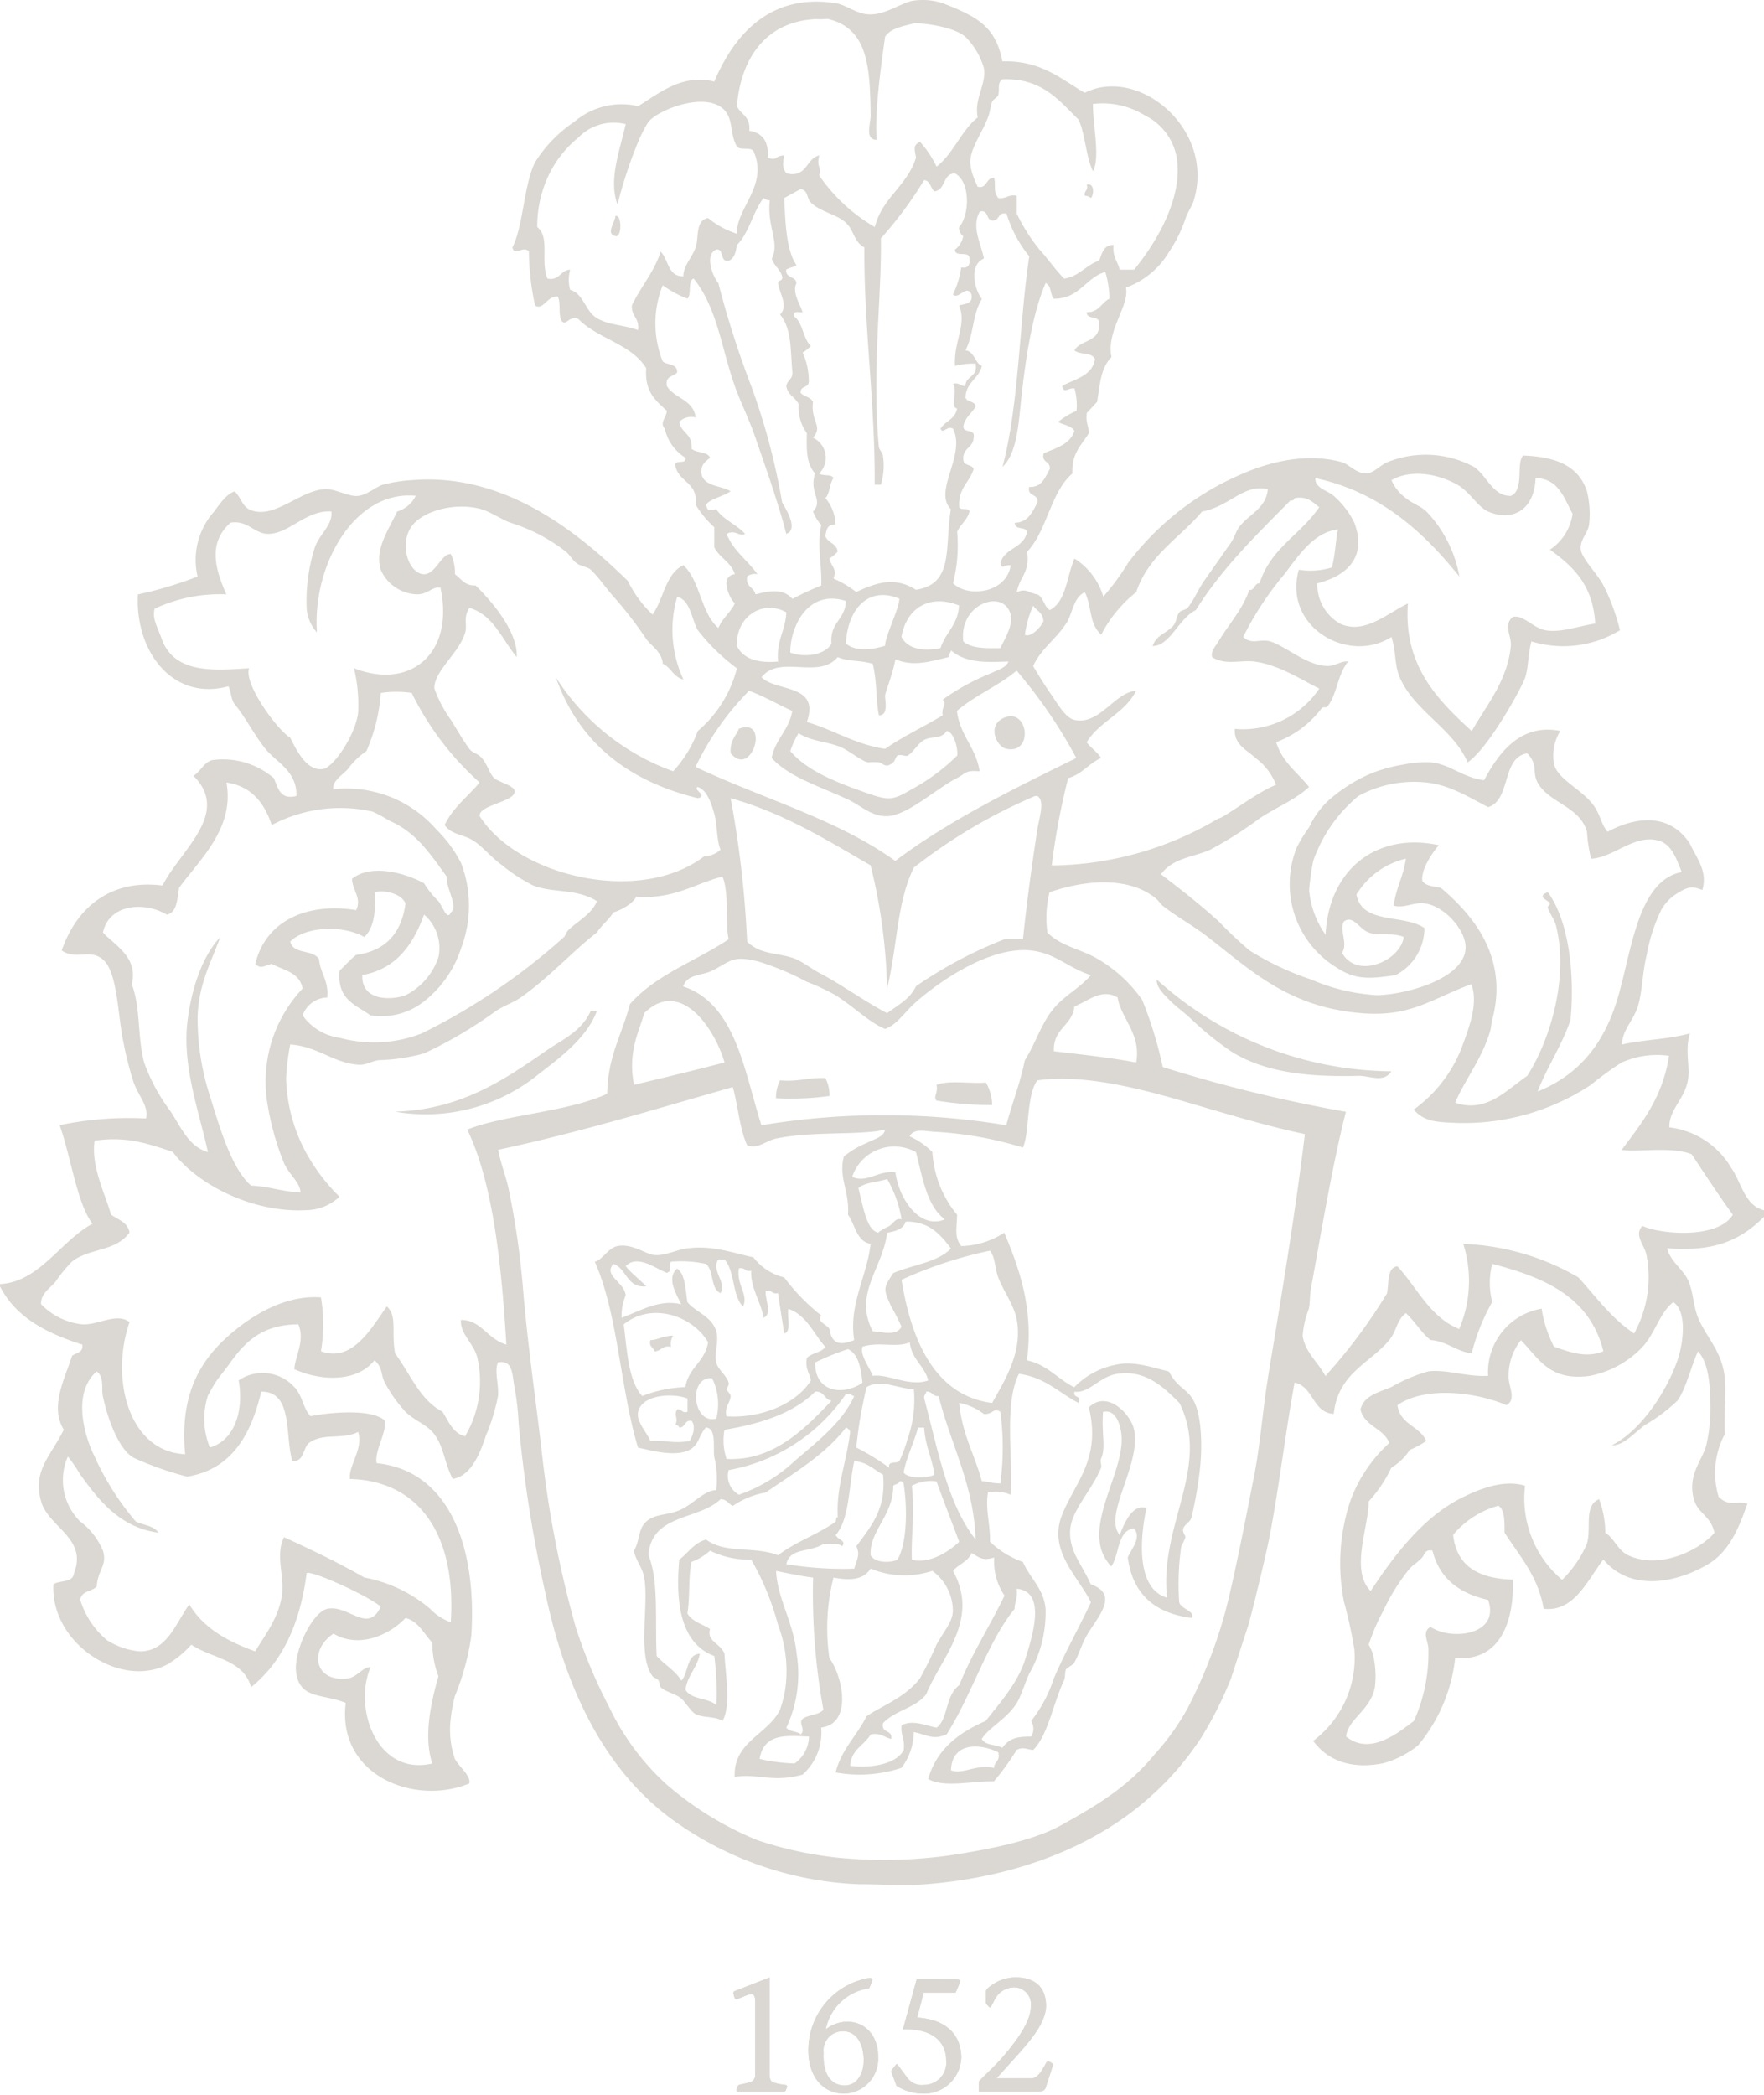 <svg xmlns="http://www.w3.org/2000/svg" xmlns:xlink="http://www.w3.org/1999/xlink" width="155.441" height="184.597" viewBox="0 0 155.441 184.597">
  <defs>
    <clipPath id="clip-path">
      <rect id="Rechteck_97" data-name="Rechteck 97" width="155.441" height="184.597" fill="#dbd8d3"/>
    </clipPath>
  </defs>
  <g id="Gruppe_52" data-name="Gruppe 52" style="isolation: isolate">
    <g id="Gruppe_50" data-name="Gruppe 50" clip-path="url(#clip-path)">
      <path id="Pfad_330" data-name="Pfad 330" d="M259.967,237.294c-.287.673-.826,1.073-.725,2.169,1.9,2.223,3.47-3.248.725-2.169" transform="translate(-194.853 -173.079)" fill="#dbd8d3"/>
      <path id="Pfad_331" data-name="Pfad 331" d="M385.422,61.335c.278-.3.321-1.354-.365-1.184.15.558-.256.511-.181.986a.825.825,0,0,1,.545.2" transform="translate(-289.29 -43.886)" fill="#dbd8d3"/>
      <path id="Pfad_332" data-name="Pfad 332" d="M353.753,233.7c-1.59.66-.708,2.586.18,2.761,2.415.475,1.91-3.63-.18-2.761" transform="translate(-265.242 -170.473)" fill="#dbd8d3"/>
      <path id="Pfad_333" data-name="Pfad 333" d="M275.686,351.795a3.26,3.26,0,0,0-.361,1.578,24.92,24.92,0,0,0,4.715-.2,3.262,3.262,0,0,0-.363-1.577c-1.453-.068-2.462.348-3.992.2" transform="translate(-206.945 -256.6)" fill="#dbd8d3"/>
      <path id="Pfad_334" data-name="Pfad 334" d="M231.058,436.994c.594-.014.693-.561,1.449-.4a1.381,1.381,0,0,1,.184-.985c-1.045.054-1.268.367-2,.394-.157.628.285.61.363.987" transform="translate(-173.379 -317.92)" fill="#dbd8d3"/>
      <path id="Pfad_335" data-name="Pfad 335" d="M331.973,353.2c.161.719-.319,1.05,0,1.383a28.506,28.506,0,0,0,4.9.392,4.023,4.023,0,0,0-.545-1.972c-1.407.113-3.242-.238-4.354.2" transform="translate(-249.447 -257.608)" fill="#dbd8d3"/>
      <path id="Pfad_336" data-name="Pfad 336" d="M158,329.706h-.543c-.8,1.818-2.521,2.531-3.989,3.551-3.707,2.573-7.5,5.148-13.241,5.328a15.749,15.749,0,0,0,12.7-3.355c2.032-1.549,4.228-3.245,5.078-5.524" transform="translate(-105.406 -240.628)" fill="#dbd8d3"/>
      <path id="Pfad_337" data-name="Pfad 337" d="M217.165,70.4c.013.473-.907,1.592,0,1.775.581.175.581-1.95,0-1.775" transform="translate(-162.934 -51.37)" fill="#dbd8d3"/>
      <path id="Pfad_338" data-name="Pfad 338" d="M155.441,107.231v-.59c-1.706-.393-2.008-2.5-2.9-3.75a7.33,7.33,0,0,0-5.44-3.552c-.056-1.547,1.352-2.493,1.633-4.144.213-1.264-.288-2.6.18-4.143-1.808.531-4.093.545-5.985.985.015-1.324,1.076-2.13,1.452-3.552.364-1.372.351-2.87.727-4.341a14.838,14.838,0,0,1,1.27-3.947,3.928,3.928,0,0,1,1.269-1.383c1.1-.715,1.441-.747,2.358-.392.478-1.614-.416-2.672-1.127-4.136a4.88,4.88,0,0,0-.869-.994c-1.79-1.573-4.3-1.117-6.348,0-.588-.664-.621-1.505-1.271-2.369-1.059-1.406-3.067-2.215-3.444-3.554a4.15,4.15,0,0,1,.543-2.959c-3.493-.706-5.455,1.96-6.713,4.342-1.941-.254-3.03-1.442-4.715-1.579a9.918,9.918,0,0,0-2.414.2,13.44,13.44,0,0,0-2.846.785,13.969,13.969,0,0,0-3.264,1.972,7.492,7.492,0,0,0-2.176,2.765,12.919,12.919,0,0,0-1.088,1.776A8.617,8.617,0,0,0,117.9,85.329c1.5.975,2.75.958,5.078.591a4.667,4.667,0,0,0,2.541-4.142c-1.754-1.249-5.545-.286-5.987-2.963a6.972,6.972,0,0,1,4.354-3.154c-.258,1.725-.78,2.271-1.088,4.142.963.253,1.7-.312,2.721-.2,1.752.2,3.694,2.387,3.627,3.947-.116,2.716-5.312,4.1-7.8,4.143a16.957,16.957,0,0,1-5.8-1.38,25.3,25.3,0,0,1-5.444-2.566,35.749,35.749,0,0,1-2.718-2.566c-1.727-1.555-3.434-2.886-5.081-4.145,1.1-1.483,2.842-1.479,4.354-2.169A34.942,34.942,0,0,0,111,72.109c1.475-.982,3.081-1.6,4.355-2.764-1.009-1.272-2.359-2.172-2.9-3.946a9.02,9.02,0,0,0,3.99-2.961c.134-.208.421-.035.543-.2.854-1.117.866-2.807,1.816-3.948-.616-.087-1.1.4-1.816.394-1.857-.018-3.7-1.771-5.078-2.171-.872-.25-1.624.336-2.358-.392a27.71,27.71,0,0,1,3.627-5.524c1.3-1.716,2.6-3.689,4.717-3.948-.217,1.082-.242,2.368-.544,3.355a6.4,6.4,0,0,1-2.9.2c-1.422,5.013,4.342,8.361,8.162,5.922.413,1.254.26,2.459.725,3.551,1.274,2.976,4.717,4.521,5.985,7.5,1.835-1.226,4.822-6.66,5.08-7.5.291-.939.233-1.992.543-3.159a9.564,9.564,0,0,0,7.8-.985,18.359,18.359,0,0,0-1.453-3.946c-.522-1.007-1.906-2.368-2-3.159-.092-.856.6-1.412.729-2.169a8.29,8.29,0,0,0-.184-2.961c-.722-2.208-2.647-3.048-5.623-3.156-.648.673.137,3.054-1.088,3.551-1.628.031-2.11-1.829-3.264-2.563a9,9,0,0,0-7.619-.4c-.6.249-1.218.964-1.812.989-.9.033-1.573-.819-2.178-.989-3.362-.942-6.844.179-8.706.989A24.683,24.683,0,0,0,99.4,49.612a21.587,21.587,0,0,1-2.178,2.962,5.945,5.945,0,0,0-2.539-3.355c-.685,1.555-.731,3.808-2.176,4.537-.511-.3-.549-1.113-1.088-1.38-.807-.133-.937-.565-1.814-.2.2-1.3,1.188-1.732.9-3.552,1.76-1.836,2.063-5.255,3.994-6.9-.091-1.806.826-2.523,1.45-3.553-.009-.65-.307-.982-.182-1.777q.455-.492.907-.988c.251-1.443.275-2.925,1.27-3.946-.49-2.3,1.609-4.531,1.271-6.117a7.3,7.3,0,0,0,3.807-3.159,11.972,11.972,0,0,0,1.451-2.958c.213-.583.577-1.09.724-1.579,1.891-6.26-4.843-11.857-9.611-9.47C93.454,6.942,91.7,5.3,88.331,5.411c-.585-2.98-2.061-3.9-5.26-5.129a5.593,5.593,0,0,0-2.722-.2c-1.16.284-2.389,1.25-3.807,1.183-1.075-.049-1.98-.84-2.9-.985-6.1-.956-9.14,3.233-10.7,6.907-2.864-.713-4.908,1.077-6.712,2.169A6.406,6.406,0,0,0,50.6,10.739a11.873,11.873,0,0,0-3.446,3.551c-1,1.969-1.042,5.685-2,7.5.137.864,1.019-.227,1.453.393a22.753,22.753,0,0,0,.543,4.737c.711.476,1.061-.875,1.994-.789.308.52.02,1.69.364,2.171.419.431.6-.5,1.449-.2,1.707,1.763,4.65,2.177,5.987,4.343-.163,2.085.861,2.878,1.813,3.747-.01.6-.665,1.029-.18,1.581A4.086,4.086,0,0,0,60.4,40.339c.089.62-.83.145-.905.591.225,1.594,2.023,1.484,1.813,3.551a8.657,8.657,0,0,0,1.634,1.973v1.777c.473.931,1.472,1.294,1.813,2.37-1.371.153-.5,2.116,0,2.561-.386.831-1.1,1.3-1.451,2.174-1.539-1.286-1.6-4.176-3.084-5.527-1.577.717-1.733,2.981-2.721,4.343a10.356,10.356,0,0,1-2.174-2.96c-4.784-4.706-11.139-9.533-19.047-8.882a13.2,13.2,0,0,0-2.539.4c-.566.169-1.406.9-2.176.985-.877.091-1.937-.62-2.9-.592-2.252.071-4.589,2.8-6.711,1.776-.6-.292-.72-1.042-1.27-1.578-.708.214-1.27,1.033-1.814,1.775A6.4,6.4,0,0,0,17.411,50.8a34.125,34.125,0,0,1-5.258,1.578c-.267,4.95,3.013,9.447,7.979,8.091.229.475.233,1.191.543,1.578,1.037,1.26,1.7,2.69,2.721,3.946.943,1.166,2.8,1.968,2.721,4.144-1.489.371-1.6-.756-2-1.578a6.9,6.9,0,0,0-5.441-1.578c-.749.237-1.007,1.009-1.631,1.382,3.345,3.308-1.214,6.62-2.723,9.667-4.667-.59-7.6,2.019-8.887,5.724,1.321.878,2.462-.19,3.627.788,1.308,1.1,1.3,4.867,1.815,7.3a29.234,29.234,0,0,0,.906,3.552c.447,1.241,1.333,2.055,1.09,3.159a30.09,30.09,0,0,0-7.618.591c.989,2.756,1.544,6.976,2.9,8.682C5.307,109.362,3.493,112.954,0,113.15v.2c1.427,2.789,4.168,4.148,7.256,5.131.081.749-.556.71-.908.986-.554,1.832-2.015,4.46-.725,6.512-1.2,2.406-2.759,3.6-2,6.316.641,2.275,4.116,3.256,2.9,6.313-.094.885-1.249.619-1.814.987-.284,5.166,5.841,9.194,9.975,7.1a8.867,8.867,0,0,0,2.174-1.774c1.786,1.213,4.616,1.3,5.262,3.747,2.72-2.167,4.328-5.551,4.9-10.063.523-.215,5.327,1.966,6.529,2.959-1.115,2.476-2.874-.212-4.717.2-1.292.29-3.049,3.806-2.719,5.722.388,2.258,2.344,1.741,4.352,2.566-.783,6.409,6.085,9.092,10.885,7.1.18-.667-.9-1.468-1.27-2.171a7.942,7.942,0,0,1-.363-3.551,13.764,13.764,0,0,1,.363-1.973,21.731,21.731,0,0,0,1.451-5.33c.5-7.74-1.889-14.536-8.342-15.2-.222-1.018.906-2.721.724-3.745-1.157-1.1-5.011-.71-6.531-.394-.659-.613-.709-1.806-1.449-2.567a3.768,3.768,0,0,0-4.9-.593c.482,2.812-.431,5.322-2.541,5.918a6.691,6.691,0,0,1-.182-4.537c.045-.132.588-1.056.545-.985.323-.559.953-1.266,1.453-1.973,1.535-2.179,3.129-3.331,5.985-3.354.592,1.442-.246,2.66-.363,3.947,2.351,1.066,5.526,1.17,7.074-.788.747.684.532,1.248.906,1.973a12.3,12.3,0,0,0,1.815,2.563c.774.784,1.911,1.132,2.539,1.976.864,1.153.888,2.536,1.631,3.945,1.651-.26,2.43-2.334,2.9-3.75a18.123,18.123,0,0,0,1.09-3.553c.077-1.031-.346-2.256,0-2.959,1.339-.243,1.228,1.047,1.451,2.171a22.728,22.728,0,0,1,.363,3.158,116.439,116.439,0,0,0,2.359,14.995c1.83,8.691,5.281,15.483,10.881,19.734a30.016,30.016,0,0,0,16.688,5.921c2,0,4,.158,5.985,0,8.019-.634,15.069-3.39,19.951-7.893a25.484,25.484,0,0,0,4.354-5.132,33.1,33.1,0,0,0,2.568-5.135c.3-.933,1.357-4.194,1.473-4.525.186-.532,1.571-6.129,1.945-8.1.854-4.52,1.377-9.085,2.176-13.417,1.68.341,1.561,2.643,3.446,2.76.387-3.618,3.212-4.462,4.9-6.51.645-.781.634-1.738,1.451-2.37.8.705,1.339,1.7,2.176,2.37,1.471.11,2.236.987,3.628,1.184a18.008,18.008,0,0,1,1.812-4.537,6.772,6.772,0,0,1,0-3.358c4.542,1.179,8.6,2.876,9.795,7.7-1.561.632-2.938.071-4.351-.4a10.814,10.814,0,0,1-1.09-3.353,5.672,5.672,0,0,0-4.717,5.918c-1.844.11-3.649-.585-5.258-.394a14.084,14.084,0,0,0-3.266,1.382c-1.124.476-2.418.739-2.72,1.973.357,1.52,2.018,1.62,2.539,2.958a12.776,12.776,0,0,0-3.444,5.133,17.331,17.331,0,0,0-.545,8.879,40.739,40.739,0,0,1,.906,4.142,9.147,9.147,0,0,1-3.627,8.094c1.42,1.922,3.616,2.478,6.166,1.973a8.373,8.373,0,0,0,3.083-1.581,14.449,14.449,0,0,0,3.266-7.7c4.04.358,5.208-3.365,5.078-6.9-2.876-.092-4.942-1.072-5.26-3.947a7.928,7.928,0,0,1,3.99-2.567c.572.367.533,1.4.543,2.372,1.311,2.059,2.932,3.782,3.447,6.706,2.69.329,3.894-2.582,5.26-4.341,2.475,2.976,6.65,1.966,9.249.4,1.91-1.153,2.733-3.312,3.446-5.327-1.013-.259-1.616.306-2.537-.592a7.23,7.23,0,0,1,.543-5.525c-.108-2.047.15-3.423,0-4.934-.238-2.4-1.63-3.555-2.356-5.327-.447-1.087-.413-2.325-.908-3.356-.455-.945-1.566-1.629-1.814-2.762,3.88.3,6.293-.528,8.524-2.765M120.617,82.172c.971.331,2.012-.048,3.084.394-.335,2.171-4.182,3.738-5.442,1.381.56-.8-.3-2.108.183-2.762.8-.58,1.368.712,2.176.987m6.348-3.946c-.612-.128-1.324-.139-1.631-.593-.134-.98.8-2.383,1.449-3.159-5.471-1.17-9.7,2.126-9.975,7.895a7.98,7.98,0,0,1-1.451-3.946,23.191,23.191,0,0,1,.362-2.567,12.987,12.987,0,0,1,3.988-5.722,10.269,10.269,0,0,1,5.987-1.184c2.032.222,3.535,1.189,5.44,2.171,2.033-.618,1.16-4.4,3.448-4.737.969,1,.417,1.663.905,2.566.978,1.806,3.723,2.083,4.353,4.343a12.954,12.954,0,0,0,.364,2.368c1.918-.049,3.851-2.219,5.986-1.578,1.066.317,1.508,1.488,2,2.762-3.867.73-4.414,6.972-5.625,11.05-1.175,3.953-3.311,6.759-7.074,8.288.857-2.224,2.119-4.012,2.9-6.315.394-4.154-.178-8.775-2-11.25-1.054.4.045.693.18.988.049.108-.233.232-.18.394.154.473.588,1.033.725,1.578,1.171,4.7-.617,10.236-2.539,13.222-1.807,1.224-3.591,3.315-6.349,2.367.886-2.1,2.328-3.8,3.082-6.315.079-.265.1-.671.181-.985,1.461-5.475-1.628-9.178-4.533-11.642M128.6,50.8a11.121,11.121,0,0,0-2.9-5.724c-.5-.484-1.264-.712-1.814-1.182a3.819,3.819,0,0,1-1.271-1.581c1.617-.94,3.954-.642,5.805.4,1.084.607,1.829,1.989,2.719,2.366,2.166.924,4.076-.173,4.174-2.958,2.014.045,2.5,1.75,3.264,3.158a4.584,4.584,0,0,1-2,3.156c2,1.445,3.806,3.093,3.99,6.512-1.46.216-3.042.82-4.352.593-1.155-.2-1.94-1.378-2.9-1.184-.895.732-.1,1.663-.182,2.566-.284,3.059-2.205,5.3-3.445,7.5-2.854-2.636-6.048-5.666-5.623-11.248-1.862.9-3.861,2.769-5.987,1.777a3.96,3.96,0,0,1-1.994-3.552c2.457-.614,4.426-2.194,3.264-5.328a7.435,7.435,0,0,0-1.814-2.368c-.575-.52-1.671-.657-1.631-1.578,5.74,1.251,9.47,4.694,12.7,8.682M93.954,54.939c.578-.9.6-2.246,1.633-2.762.659,1.291.345,2.746,1.449,3.749a11.609,11.609,0,0,1,3.084-3.749c1.1-3.275,3.844-4.766,5.8-7.1,2.491-.464,3.61-2.45,5.8-1.973-.139,1.7-1.7,2.218-2.537,3.354-.283.386-.424.952-.729,1.383l-2.355,3.355c-.484.683-.873,1.664-1.452,2.367-.139.172-.572.2-.726.4-.262.336-.247.859-.545,1.183-.64.7-1.453.788-1.814,1.777,1.536.022,2.326-2.47,3.811-3.159,2.321-3.722,5.368-6.653,8.342-9.668.211.033.323-.043.363-.2,1.16-.212,1.588.375,2.176.79-1.609,2.391-4.291,3.618-5.26,6.707-.484,0-.393.625-.908.593-.581,1.7-1.785,2.988-2.718,4.537-.238.394-.727.909-.547,1.382,1.2.762,2.541.206,3.811.4,2.157.322,4.053,1.6,5.621,2.369a8.1,8.1,0,0,1-7.436,3.552c-.112,1.421,1.144,1.907,1.815,2.566a5.3,5.3,0,0,1,1.814,2.366c-1.624.6-4.652,2.964-5.078,2.962a29.226,29.226,0,0,1-14.692,4.143,62.16,62.16,0,0,1,1.449-7.7c1.213-.328,1.831-1.3,2.9-1.775-.348-.542-.892-.873-1.269-1.382,1.131-1.862,3.358-2.531,4.352-4.539-1.915.147-3.207,3.061-5.441,2.566-.778-.172-1.482-1.437-1.994-2.171-.63-.9-1.153-1.766-1.633-2.566.651-1.486,2.046-2.413,2.9-3.75m-2.9-1.576c.3.453.882.616.905,1.38-.3.607-1.122,1.441-1.633,1.184a9.523,9.523,0,0,1,.727-2.563m3.809,13.418c-5.285,2.607-11.126,5.424-15.96,9.075-5.045-3.655-11.744-5.51-17.6-8.286a24.853,24.853,0,0,1,4.717-6.711c1.352.5,2.528,1.2,3.809,1.777-.292,1.722-1.489,2.459-1.815,4.144,1.565,1.746,4.45,2.56,6.893,3.747.99.484,1.923,1.408,3.266,1.383,1.783-.032,4.394-2.472,6.165-3.356.739-.37.739-.732,2-.593-.33-2.142-1.729-3.122-2-5.325,1.582-1.369,3.66-2.2,5.26-3.554a43.623,43.623,0,0,1,5.26,7.7m-2.176,22.3c-.989,1.325-1.427,2.86-2.36,4.34-.415,2.047-1.123,3.778-1.633,5.723a65.881,65.881,0,0,0-21.581,0c-1.546-4.9-2.281-10.674-6.893-12.235.364-1.1,1.624-.934,2.539-1.38,1.619-.79,1.757-1.426,4.172-.79A24.661,24.661,0,0,1,71.1,86.513,18.574,18.574,0,0,1,73.639,87.7c1.675,1.07,3.015,2.434,4.355,2.96,1.075-.379,1.709-1.479,2.719-2.366,2.081-1.828,6.537-4.946,10.157-4.539,2.166.243,3.288,1.564,5.262,2.169-1.1,1.267-2.452,1.824-3.447,3.159m5.8-1.184c.28,1.816,2.1,3.222,1.633,5.723-2.319-.438-4.794-.7-7.254-.988-.074-2.052,1.6-2.2,1.814-3.946,1.2-.481,2.42-1.634,3.807-.789m-3.807,34.731c1.324.166,2.2-1.357,3.807-1.579,2.483-.345,3.992,1.131,5.442,2.567,2.819,5.636-1.8,10.734-1.088,17.166-2.8-.807-2.355-5.442-1.813-7.893-1.216-.428-1.937,1.284-2.36,2.368-1.487-1.785,1.9-6.16,1.27-9.275-.262-1.322-2.339-3.567-3.988-1.974,1.108,4.542-1.223,6.613-2.358,9.474-1.253,3.156,1.389,5.382,2.541,7.7-1.072,2.3-2.218,4.27-3.266,6.707a11.987,11.987,0,0,1-2,3.752,1.315,1.315,0,0,1,0,1.378c-1.138,0-1.9.087-2.539.99-.565-.309-1.518-.19-1.813-.791.644-1.023,2.178-1.718,3.084-3.157.352-.561.74-1.794,1.086-2.566a10.805,10.805,0,0,0,1.451-5.722c-.152-1.783-1.317-2.619-1.994-4.14a8.155,8.155,0,0,1-2.9-1.779c.038-1.513-.435-2.87-.181-4.343a3.231,3.231,0,0,1,2,.2c.2-3.5-.587-8.013.725-10.655,2.277.286,3.54,1.675,5.26,2.567.264-.748-.5-.381-.363-.987m-7.074,33.15c-1.588-.374-2.771.615-3.809.2.072-2.419,2.441-2.429,4.172-1.579.208.819-.381.77-.363,1.382m-7.979-1.581c-.691,1.343-3.176,1.606-4.717,1.382.11-1.454,1.248-1.8,1.813-2.76.882-.173,1.2.27,1.814.393.122-.854-.911-.454-.726-1.383,1.018-1.126,2.885-1.333,3.81-2.564,1.3-3.206,4.753-6.54,2.357-10.852.473-.605,1.321-.8,1.633-1.579.727.4.949.713,2,.393a5.3,5.3,0,0,0,.906,3.357c-1.285,2.681-2.851,5.051-3.988,7.891-1.261.934-.949,2.963-2,3.749-.868-.162-2.144-.749-3.084-.2-.1.9.323,1.224.184,2.167m-4.355-15.982a30.6,30.6,0,0,1-5.985-.394c.325-1.469,2-1.007,3.265-1.777.566.039,1.331-.133,1.633.2.451-.489-.384-.584-.545-.988,1.227-1.426,1.137-4.288,1.633-6.512,1.146.065,1.72.757,2.539,1.185.277,3.012-.981,4.449-2.358,6.315.388.751-.009,1.3-.181,1.971m-4.534,13.222c-.439.392.3.939-.182,1.382-.331-.3-1.016-.212-1.269-.593a11.123,11.123,0,0,0,.906-6.512c-.274-2.784-1.684-4.812-1.812-7.3.505.1,2.194.465,3.264.589a57.143,57.143,0,0,0,.906,11.645c-.4.483-1.3.425-1.814.789m.543,1.576a2.97,2.97,0,0,1-1.268,2.371,16.713,16.713,0,0,1-3.084-.4c.406-2.347,2.47-2.035,4.352-1.975m-8.342-7.1a24.778,24.778,0,0,1,.18,4.343c-.7-.685-2.236-.461-2.721-1.383.2-1.289,1.027-1.907,1.271-3.156-1.211.065-.98,1.7-1.633,2.368-.553-.911-1.493-1.4-2.174-2.171-.157-3.054.2-6.667-.725-8.879.26-3.662,4.428-3.072,6.348-4.932.551-.012.7.416,1.088.589a7.31,7.31,0,0,1,2.9-1.184c2.508-1.739,5.191-3.294,7.073-5.723.16.088.325.175.363.4-.323,2.707-1.234,4.789-1.088,7.5-.177,0-.141.241-.183.393-1.57,1.121-3.56,1.785-5.078,2.96-2.14-.827-4.61-.1-6.348-1.38-1.061.294-1.581,1.173-2.359,1.774-.4,4.38.382,7.478,3.084,8.485m-3.447-20.326c.211-.029.323.043.363.2.554.012.435-.708,1.088-.589.411.5.074,1.389-.182,1.775-1.594.261-2.263-.138-3.445,0-.379-.87-1.265-1.716-1.088-2.567.314-1.525,3.052-1.7,4.353-1.181V124.4c-.512.163-.471-.277-.908-.2-.343.492.152.774-.18,1.379m.905-3.353a11.405,11.405,0,0,0-3.807.787c-1.231-1.355-1.324-3.951-1.633-6.313,2.461-2.011,6.1-.755,7.436,1.578-.276,1.739-1.718,2.208-2,3.947m-6.346-10.855c1.2.411,1.162,2.156,2.9,1.974-.588-.61-1.279-1.108-1.816-1.777,1.047-1.085,2.712.26,3.629.593.569-.253.094-.409.361-.985a10.2,10.2,0,0,1,3.086.2c.7.554.4,2.2,1.27,2.567.623-.872-.857-2.013-.182-2.961h.543c.92.973.677,3.212,1.633,4.144.511-1.024-.608-1.965-.363-3.354.556-.143.534.341,1.088.2-.112,1.444.92,2.9,1.088,4.146.792-.333.121-1.617.183-2.369.554-.146.534.339,1.088.2.179,1.187.358,2.373.545,3.551.657-.139.249-1.437.361-2.169,1.615.544,2.221,2.188,3.266,3.353-.366.526-1.22.516-1.633.987-.159.962.247,1.31.363,1.972-1.359,2.148-4.528,3.353-7.437,3.16-.216-.794.345-1.23.363-1.779.007-.183-.355-.5-.363-.588-.016-.156.255-.321.182-.593-.177-.66-.924-1.133-1.09-1.777-.2-.788.263-1.9,0-2.762-.408-1.34-1.814-1.671-2.539-2.563-.185-1.116-.177-2.441-.908-2.962-1.021.887.058,2.449.363,3.158-1.913-.508-3.721.638-5.259,1.185a4.817,4.817,0,0,1,.361-1.977c-.092-1.166-1.994-1.733-1.086-2.763M85.973,135.65c-2.478-3.092-3.337-7.949-4.535-12.432-.05-.319.173-.339.182-.592.531-.051.556.445,1.088.392,1.1,4.348,3.1,7.791,3.264,12.632m-1.449-12.037a5.215,5.215,0,0,1,2.174.983c.79.061.807-.583,1.453-.2a23.882,23.882,0,0,1,0,6.318c-.98-.034-.761-.138-1.633-.2-.628-2.345-1.752-4.147-1.994-6.907m-7.619-2.37c-.294-.785-1.148-1.836-.907-2.566,1.456-.486,2.943.126,4.17-.394.173,1.525,1.27,2.037,1.633,3.354-1.641.613-3.569-.608-4.9-.394m3.082,5.527a12.192,12.192,0,0,1-.725,1.972c-.24.265-1.03-.069-.906.592a20.419,20.419,0,0,0-2.9-1.779,40.244,40.244,0,0,1,.91-5.324c1.225-.732,2.671.1,4.168.2a10.4,10.4,0,0,1-.543,4.34M76,121.836c-1.643,1.162-4.208.893-4.172-1.777a21.389,21.389,0,0,1,2.9-1.181c.918.446,1.135,1.655,1.269,2.959m-11.789,7.7a15.9,15.9,0,0,0,10.338-6.711c.379-.083.48.133.725.2-1.084,2.36-3.3,4.029-5.26,5.724a13.941,13.941,0,0,1-4.9,2.96,1.9,1.9,0,0,1-.906-2.169m-.182-.988a5.1,5.1,0,0,1-.182-2.566c3.2-.53,6.049-1.443,7.981-3.353.814-.095.81.7,1.451.789-2.308,2.432-5.109,5.346-9.25,5.13m-1.27-7.1a5.129,5.129,0,0,1,.363,3.553c-2.091.55-2.5-3.775-.363-3.553m15.96,9.471c.148-.169.5-.118.545-.392.211-.036.323.044.365.2.35,2.133.314,5.261-.545,6.707-.708.316-2.007.255-2.358-.394-.135-2.14,1.987-3.483,1.994-6.117m.91-1.183c.289-1.462.906-2.568,1.268-3.949h.543c.09,1.616.7,2.656.906,4.147-.619.32-2.341.377-2.718-.2m.723,1.183a3.489,3.489,0,0,1,2.177-.392c.646,1.8,1.339,3.541,2,5.325-.972.907-2.61,1.955-4.174,1.578-.074-2.4.293-3.76,0-6.512m7.076-7.3c-5.278-.673-7.192-5.949-7.983-10.854a36.545,36.545,0,0,1,7.8-2.567c.478.654.417,1.549.727,2.368.467,1.237,1.395,2.412,1.633,3.752.505,2.84-1.052,5.283-2.176,7.3m-8.708-11.447c-.854,1.289-.926,1.34-.18,2.96a18.315,18.315,0,0,1,.906,1.774c-.538.913-1.862.384-2.537.4-1.722-3.313.852-5.479,1.271-8.683.716-.139,1.413-.3,1.631-.985,2.079-.028,3.061,1.138,3.99,2.368-1.208,1.25-3.4,1.427-5.08,2.169m-1.269-3.552c-1.115-.151-1.4-2.418-1.813-3.945.615-.515,1.707-.511,2.541-.79a10.34,10.34,0,0,1,1.267,3.551c-.525-.164-.749.391-1.086.591.031-.019-1.149.56-.908.593m1.453-5.328c-1.494-.206-2.541,1-3.81.395a3.914,3.914,0,0,1,5.621-2.172c.581,2.264.96,4.746,2.541,5.921-2.18.916-4.029-1.749-4.352-4.144M63.844,93.618c-2.625.693-5.305,1.33-7.979,1.973-.551-2.925.408-4.564.906-6.315,3.167-3.129,6.213,1.333,7.074,4.343M91.415,73.094c-.441,2.774-.949,6.489-1.271,9.669H88.511a38,38,0,0,0-7.8,4.144c-.527,1.138-1.609,1.668-2.537,2.368-2.028-1.05-3.856-2.434-5.987-3.552-.7-.367-1.338-.891-2-1.184-1.407-.627-3.149-.326-4.351-1.578a92.246,92.246,0,0,0-1.453-12.629c4.706,1.327,8.463,3.683,12.334,5.92a49.317,49.317,0,0,1,1.453,10.854c.929-3.832.841-7.576,2.355-10.656a46.874,46.874,0,0,1,10.7-6.315h.182c.7.413.158,1.959,0,2.96m-18.682-29.2c.415-.4.368-1.309.725-1.776-.215-.36-.948-.155-1.27-.393a1.949,1.949,0,0,0-.543-3.159c.92-1.024-.211-1.4,0-3.159-.217-.424-.787-.459-1.09-.787-.047-.644.705-.421.725-.99a6.147,6.147,0,0,0-.543-2.564,3.209,3.209,0,0,0,.725-.591c-.7-.617-.69-2.014-1.451-2.566-.183-.6.4-.35.725-.395-.237-.731-.953-1.767-.545-2.566-.069-.648-.964-.4-.906-1.184.239-.2.668-.195.906-.395-.917-1.37-.966-3.685-1.086-5.918.485-.259.963-.533,1.449-.791.7.118.511.8.908,1.186.85.835,2.277,1.031,3.084,1.777.713.658.733,1.749,1.631,2.169-.052,7.044.955,13.654.908,20.917h.545a5.844,5.844,0,0,0,.18-2.565c-.052-.284-.339-.536-.362-.789-.617-6.906.268-13.326.182-18.352a34.164,34.164,0,0,0,3.808-5.132c.561.051.556.711.906.987,1.007-.09.72-1.586,1.815-1.578,1.343.7,1.335,3.593.365,4.735a.886.886,0,0,0,.361.789,1.847,1.847,0,0,1-.725,1.184c-.015.74,1.285.051,1.268.789.087.618-.157.882-.723.789a7.518,7.518,0,0,1-.727,2.369c.485.532,1.191-.932,1.633,0,.163.9-.6.8-1.086.985.691,1.72-.484,3.118-.365,5.328a5.9,5.9,0,0,1,1.814-.2c.222,1.225-.868,1.027-.906,1.973-.427,0-.534-.341-1.09-.2.471.681-.3,2.075.364,2.169-.149.956-1.045,1.1-1.451,1.777.164.536.565-.277,1.086,0,1.191,2.3-1.776,5.5-.18,7.1-.569,3.334.317,6.589-3.084,7.1-1.808-1.153-3.4-.671-5.26.2a8.572,8.572,0,0,0-1.994-1.184c.321-.936-.181-.966-.363-1.775a3.129,3.129,0,0,0,.725-.593c-.089-.759-.873-.761-1.088-1.382.1-.544.191-1.106.905-.985a3.777,3.777,0,0,0-.905-2.368m11.79,9.473c-.109,1.725-1.2,2.376-1.633,3.747-1.429.3-2.871.143-3.448-.985.428-2.476,2.407-3.822,5.081-2.762m-5.262-.593c-.06.993-1.194,3.129-1.268,4.144-1.135.338-2.555.548-3.447-.2.164-3.151,2.073-5.079,4.715-3.946m-4.715.2c-.043,1.663-1.433,1.864-1.27,3.751-.513.975-2.332,1.287-3.629.788-.03-2.147,1.491-5.646,4.9-4.539M73.821,57.9c1,.43,1.814.228,3.084.591.4,1.668.255,3.066.543,4.541.926.041.489-1.553.545-1.777.146-.6.7-1.98.907-3.157,1.653.683,3.1.161,4.713-.2-.051-.317.171-.339.183-.592,1.4,1.2,3.307,1.024,5.077.987-.245.565-.978.74-1.449.987a20.631,20.631,0,0,0-4.354,2.367c.407.427-.15.673,0,1.382-1.67,1.011-3.494,1.857-5.078,2.959-2.66-.4-4.51-1.671-6.894-2.368,1.188-3.4-2.7-2.626-3.99-3.946,1.6-2.036,5.023.241,6.711-1.777m15.235-3.747c.227.921-.475,2.081-.906,2.959-1.292.024-2.57.034-3.266-.593-.4-3.363,3.6-4.681,4.172-2.366m-4.715,12.43a17.459,17.459,0,0,1-3.992,2.961c-1.8,1.064-2.058,1.014-4.352.2-2.395-.853-4.9-1.843-6.351-3.552a6.886,6.886,0,0,1,.727-1.581c1.153.725,2.293.688,3.629,1.186.711.265,2.056,1.378,2.539,1.379a5.257,5.257,0,0,1,.906,0c.41.082.579.593,1.269,0,.124-.105.249-.531.365-.591.292-.151.745.1.906,0,.521-.321.905-1.085,1.451-1.381.689-.373,1.444-.014,2-.79.715.15,1.007,1.792.907,2.171m-15.78-8.288c-1.773.153-3.065-.218-3.628-1.381-.109-2.534,2.221-4.134,4.354-2.96-.065,1.639-.9,2.444-.725,4.34M96.855,28.5c.1,1.686-1.617,1.4-2.176,2.366.451.43,1.565.14,1.814.789-.287,1.533-1.806,1.72-2.9,2.369.164.715.535.12,1.088.2a5.386,5.386,0,0,1,.182,1.973,7.26,7.26,0,0,0-1.633.988c.48.267,1.164.312,1.451.789-.408,1.2-1.635,1.51-2.721,1.975-.191.864.614.648.545,1.38-.417.73-.678,1.632-1.815,1.579-.186.927.848.526.727,1.38-.451.829-.817,1.746-1.994,1.777-.025.683.942.289,1.084.789-.276,1.474-1.985,1.394-2.354,2.762.164.664.336.1.906.2-.354,2.444-3.755,2.878-5.08,1.578a13.537,13.537,0,0,0,.364-4.538c.3-.66.879-1.016,1.086-1.777-.045-.409-.8-.053-.9-.392-.112-1.7.913-2.162,1.268-3.356-.146-.436-.853-.257-.907-.789-.1-1.1.859-1.038.907-1.973.175-.848-.891-.345-.907-.987.139-.836.756-1.15,1.088-1.776-.083-.5-.783-.33-.906-.789.079-1.361,1.162-1.629,1.451-2.762-.641-.287-.636-1.284-1.451-1.382.782-1.508.565-3.025,1.451-4.537-.651-.793-1.179-2.984.18-3.553-.265-1.333-1.133-2.825-.361-4.144.781-.192.527.744,1.088.789.672.077.473-.8,1.267-.589a11.109,11.109,0,0,0,2,3.747c-.906,6.052-.9,13.092-2.357,18.55C89.569,40,89.74,37.536,89.962,35.4c.392-3.724.989-7.7,2.176-10.457.511.17.388,1.026.727,1.381,2.248.012,2.785-1.839,4.535-2.369a8.937,8.937,0,0,1,.363,2.369c-.716.34-.928,1.227-2,1.184-.005.728,1.128.22,1.088.987M87.425,8.964c.061-.185.489-.391.543-.593.135-.52-.107-1.071.362-1.382,3.456-.139,4.965,1.834,6.711,3.552.608,1.313.637,3.253,1.27,4.539.661-1.19-.028-4.123,0-5.919a7.044,7.044,0,0,1,4.535.986,5.146,5.146,0,0,1,2.9,4.144c.353,3.628-2.167,7.468-3.811,9.472h-1.27c-.173-.73-.65-1.134-.542-2.171-.879-.034-1.008.746-1.27,1.38-1.169.373-1.747,1.39-3.084,1.58-.765-.772-1.357-1.661-2.176-2.566A16.025,16.025,0,0,1,89.6,18.831v-1.58c-.747-.155-.931.3-1.633.2-.481-.6-.19-1.141-.363-1.777-.761-.037-.561.968-1.451.789-1.019-2.207-.792-2.707.363-4.936a12.011,12.011,0,0,0,.543-1.182c.193-.483.195-.885.365-1.38M71.881,1.683a6.334,6.334,0,0,0,1.032-.02c3.629.815,3.746,4.356,3.809,8.483.01.728-.556,2.191.545,2.171-.231-2.032.316-6.194.726-9.078.483-.768,1.633-.933,2.537-1.184.276-.075,3.426.208,4.536,1.184A6.418,6.418,0,0,1,86.7,6c.228,1.494-.886,2.687-.543,4.341-1.462,1.174-2.142,3.2-3.628,4.34a9.215,9.215,0,0,0-1.451-2.169c-.648.252-.478.642-.363,1.38-.776,2.511-2.961,3.487-3.627,6.117a15.362,15.362,0,0,1-4.9-4.539c.232-.848-.26-.659,0-1.775-1.2.277-1.043,2.022-2.9,1.578-.368-.556-.325-.809-.18-1.578-.85.031-.6.506-1.451.2.1-1.494-.524-2.195-1.633-2.369.137-1.264-.745-1.425-1.09-2.169.328-4.044,2.409-7.452,6.949-7.674m-16.2,25.236c-.061.99.691,1.092.544,2.171-1.4-.516-2.789-.43-3.809-1.183-.857-.632-1.072-2.079-2.178-2.369a3.4,3.4,0,0,1,0-1.775c-.87.039-.9.989-1.994.789-.655-1.565.242-3.671-.905-4.539a10.486,10.486,0,0,1,1.086-4.735,9.694,9.694,0,0,1,2.539-3.159,4.347,4.347,0,0,1,4.172-1.182c-.6,2.577-1.508,4.96-.723,7.1a38.739,38.739,0,0,1,1.813-5.525,12.651,12.651,0,0,1,.908-1.776c1.023-1.2,5.529-2.841,6.891-.79.562.845.307,1.9.906,2.959.265.373,1.187.026,1.453.394,1.377,3.017-1.532,5.044-1.453,7.3a7.828,7.828,0,0,1-2.539-1.382c-1.135.18-.8,1.71-1.088,2.566-.323.948-1.1,1.632-1.088,2.564-1.368.041-1.3-1.481-2-2.171-.6,1.843-1.754,3.092-2.539,4.737m8.343,20.128c.794-.421,1.119.3,1.632,0-.747-.83-1.9-1.223-2.539-2.171-.691.075-.7.279-.905-.394.353-.515,1.373-.669,2.176-1.184-.808-.5-2.169-.4-2.539-1.38-.195-1,.334-1.215.725-1.578-.255-.58-1.215-.393-1.633-.792.124-1.319-.916-1.368-1.088-2.367a1.514,1.514,0,0,1,1.451-.395c-.224-1.6-1.868-1.651-2.539-2.762-.169-.909.581-.817.906-1.186.035-.824-.862-.638-1.27-.986a9.026,9.026,0,0,1,0-6.708,9.482,9.482,0,0,0,2.178,1.183c.386-.371.005-1.574.545-1.776,2.088,2.584,2.461,6.188,3.627,9.472.529,1.492,1.213,2.79,1.814,4.539.816,2.376,2,5.676,2.721,8.485,1.094-.379,0-2.15-.364-2.764A58.232,58.232,0,0,0,66.2,34.024a83.564,83.564,0,0,1-2.9-9.077c-.478-.552-1.26-2.5-.182-2.961.733-.071.282,1.142,1.09.985.5-.177.639-.75.724-1.38,1.086-1.054,1.408-2.941,2.358-4.142a.821.821,0,0,0,.545.2c-.268,2.346.9,3.691.181,5.13.178.659.727.918.905,1.578.1.438-.346.282-.361.593.131.946.933,1.984.181,2.764,1.059,1.3.9,3.235,1.09,5.128,0,.591-.473.671-.545,1.186.126.783.8.974,1.088,1.578a3.943,3.943,0,0,0,.725,2.566c-.023,1.449-.074,2.629.725,3.553-.566,1.722.772,2.327-.18,3.351a3.758,3.758,0,0,0,.725,1.186c-.4,1.826.074,3.614,0,5.328a25.3,25.3,0,0,0-2.539,1.184c-.807-.921-1.949-.734-3.266-.4-.115-.665-.882-.618-.723-1.578a1.092,1.092,0,0,1,.905-.2c-.871-1.225-2.114-2.044-2.721-3.554M42.443,44.876c.778.222,1.628.839,2.539,1.184a15.307,15.307,0,0,1,4.9,2.565c.317.26.554.713.907.986.384.3.982.324,1.27.592.72.678,1.451,1.779,2.176,2.567a34.149,34.149,0,0,1,2.722,3.551c.442.613,1.346,1.082,1.449,2.169.731.328.964,1.192,1.816,1.383a10.348,10.348,0,0,1-.545-7.3c1.186.355,1.242,1.94,1.814,2.959a17.76,17.76,0,0,0,3.446,3.355,10.65,10.65,0,0,1-3.446,5.523,10.576,10.576,0,0,1-2.175,3.552,20.477,20.477,0,0,1-10.339-8.286c2.062,5.848,6.444,9.17,12.514,10.656.952-.2-.5-.783,0-.987.807.271,1.2,1.448,1.453,2.368.27,1,.194,2.254.544,3.159a2.247,2.247,0,0,1-1.452.593c-5.648,4.308-16.375,1.782-19.77-3.553-.1-.994,3.091-1.24,3.084-2.172,0-.53-1.4-.809-1.814-1.184-.366-.328-.572-1.18-1.088-1.775-.33-.377-.817-.434-1.088-.791-.486-.637-1.1-1.716-1.633-2.565a10.931,10.931,0,0,1-1.451-2.762c-.049-1.527,2.216-3.145,2.719-4.936.2-.7-.207-1.265.365-2.169,2.137.635,2.878,2.788,4.172,4.341.124-2.031-1.884-4.618-3.629-6.313-.947.044-1.27-.591-1.814-.985a3.749,3.749,0,0,0-.363-1.777c-.828-.058-1.328,1.763-2.357,1.777-1.169.011-2.181-2.227-1.27-3.948.834-1.58,3.932-2.463,6.348-1.777M28.112,84.539c-.485-.918-2.292-.4-2.537-1.578,1.4-1.374,4.708-1.441,6.529-.395.807-.766,1.043-2.154.908-3.948.839-.224,2.342.1,2.721.988-.362,2.7-1.828,4.193-4.354,4.538-.533.406-.959.933-1.453,1.383-.257,2.58,1.453,3.023,2.723,3.944a6.092,6.092,0,0,0,4.9-1.381,9.769,9.769,0,0,0,3.082-4.537,10.509,10.509,0,0,0,0-7.5,11.321,11.321,0,0,0-2.176-2.959,10.493,10.493,0,0,0-9.069-3.551c-.166-.673.765-1.235,1.27-1.777a6.433,6.433,0,0,1,1.631-1.578,15.451,15.451,0,0,0,1.27-5.131,9.265,9.265,0,0,1,2.721,0,25.741,25.741,0,0,0,5.986,7.893c-1.034,1.245-2.344,2.186-3.084,3.75.646.888,1.609.783,2.539,1.382.852.545,1.6,1.505,2.54,2.169a14.548,14.548,0,0,0,2.72,1.774c1.788.689,3.808.241,5.623,1.382-.465,1.15-1.665,1.723-2.539,2.566-.15.143-.209.457-.362.592a55.4,55.4,0,0,1-12.516,8.486,11.521,11.521,0,0,1-7.256.394,4.768,4.768,0,0,1-3.264-1.974,2.375,2.375,0,0,1,2.176-1.577c.125-1.516-.606-2.1-.725-3.356m9.253-3.947a3.884,3.884,0,0,1,1.267,3.752,5.823,5.823,0,0,1-2.9,3.353c-1.281.469-3.912.512-3.81-1.777,2.958-.53,4.463-2.64,5.442-5.328M25.575,65c-1.112-.632-4.112-4.736-3.629-6.116-3.017.184-6.389.506-7.618-2.37-.442-1.3-.947-1.969-.7-2.88a13.615,13.615,0,0,1,6.319-1.263c-1.038-2.332-1.6-4.572.365-6.315,1.492-.251,2.091.96,3.264.987,1.888.041,3.329-2.106,5.623-1.975.135,1.218-1.04,1.963-1.451,3.159a15.439,15.439,0,0,0-.725,5.328,3.459,3.459,0,0,0,.906,2.169c-.417-5.893,3.3-12.56,8.706-12.036a2.681,2.681,0,0,1-1.631,1.381c-.855,1.77-1.987,3.361-1.453,5.131a3.593,3.593,0,0,0,3.266,2.171c.929-.035,1.271-.7,1.994-.591,1.251,5.808-2.653,9.045-7.618,7.1a13.858,13.858,0,0,1,.365,3.945c-.28,2.054-2.191,4.787-3.084,4.934-1.33.218-2.219-1.352-2.9-2.763M12.7,93.618c-.6-2.256-.289-4.732-1.088-6.908.581-2.333-1.449-3.382-2.54-4.537.516-2.494,3.616-2.778,5.624-1.58.918-.185.909-1.376,1.088-2.366,1.823-2.515,4.9-5.235,4.17-9.276,2.189.316,3.329,1.773,3.992,3.75a12.891,12.891,0,0,1,8.887-1.184,11.766,11.766,0,0,1,1.453.79c2.366,1.009,3.616,2.917,5.076,4.933-.051,1.1,1.05,2.636.364,3.157-.308.795-.746-.567-1.09-.987a7.87,7.87,0,0,1-1.267-1.578c-1.639-.9-4.65-1.753-6.35-.394.045,1.034.879,1.707.363,2.762-3.837-.647-7.881.594-8.887,4.737.508.506.842.117,1.451,0,1.061.555,2.454.749,2.72,2.171a11.935,11.935,0,0,0-3.082,10.259A24.164,24.164,0,0,0,25.03,102.5c.455,1.02,1.391,1.635,1.451,2.566-1.594-.043-2.769-.54-4.353-.593-1.723-1.488-2.75-5.079-3.629-7.893a22.322,22.322,0,0,1-1.088-6.905c.065-2.835,1.108-4.714,2-7.1-1.527,1.6-2.549,4.472-2.9,7.5-.458,3.946,1.079,8.036,1.812,11.445-1.608-.475-2.229-1.894-3.262-3.551a16.269,16.269,0,0,1-2.359-4.34m25.395,61.765c-4.881,1.137-6.993-4.873-5.443-8.486-.685-.044-1.175.879-2,.985-2.911.384-3.5-2.446-1.27-3.944,2.331,1.369,5,.048,6.35-1.381,1.164.31,1.617,1.4,2.359,2.171a8.3,8.3,0,0,0,.541,2.96c-.6,2.129-1.357,5.211-.541,7.7M23.034,122.625c2.792-.012,2.061,3.806,2.721,6.116,1.047.087.926-1.1,1.451-1.58,1.272-.949,2.925-.266,4.355-.983.482,1.472-.877,3-.725,4.142,5.985.154,9.392,4.76,8.887,12.628a4.675,4.675,0,0,1-1.815-1.183A12.549,12.549,0,0,0,32.1,139c-2.256-1.291-4.646-2.441-7.074-3.55-.8,1.627.076,3.453-.182,5.132-.312,2.037-1.547,3.563-2.357,4.931-2.4-.872-4.551-2.023-5.805-4.143-1.231,1.729-1.978,4.139-4.352,4.143a6.48,6.48,0,0,1-2.9-.986,7.483,7.483,0,0,1-2.358-3.551c.1-.821,1.037-.715,1.453-1.186.083-1.45.952-1.861.543-3.157a6.218,6.218,0,0,0-2-2.566,5.114,5.114,0,0,1-1.086-5.724,13.03,13.03,0,0,1,1.086,1.581c1.667,2.32,3.52,4.666,6.895,5.132-.4-.623-1.33-.662-2-.99a24.091,24.091,0,0,1-3.628-5.724c-.691-1.345-2.157-5.425.182-7.5.7.5.4,1.492.543,2.169.381,1.838,1.406,4.914,2.9,5.526a28.294,28.294,0,0,0,4.535,1.577c3.885-.638,5.612-3.627,6.528-7.5m17.594-6.314c-.087,1.272,1.144,2.055,1.451,3.353a9.47,9.47,0,0,1-1.088,6.906c-1.083-.268-1.447-1.317-1.994-2.171-2-1.042-2.844-3.353-4.172-5.129-.356-2.066.211-3.242-.725-4.145-1.315,1.826-3.017,5-5.805,3.948a14.459,14.459,0,0,0,0-4.739c-3.113-.235-6.133,1.537-8.344,3.556-2.458,2.242-4.1,5.234-3.625,10.26-4.944-.2-6.64-6.61-4.9-11.642-1.161-.868-2.74.28-4.17.2a5.936,5.936,0,0,1-3.629-1.775c-.045-.913.785-1.4,1.27-1.976a12.8,12.8,0,0,1,1.451-1.774c1.514-1.213,3.844-.86,5.078-2.567-.169-.932-1.019-1.127-1.631-1.578-.572-1.979-1.76-4.224-1.453-6.512,2.818-.421,4.718.263,6.893.985,2.164,2.9,7.086,5.4,11.79,5.133a4.325,4.325,0,0,0,2.9-1.186,16.536,16.536,0,0,1-3.081-4.142A14.433,14.433,0,0,1,25.212,95a19.744,19.744,0,0,1,.363-2.962c2.432.158,3.767,1.615,5.985,1.777.723.052,1.1-.289,1.814-.4a16.731,16.731,0,0,0,3.991-.593,38,38,0,0,0,6.346-3.747c.688-.453,1.518-.725,2.176-1.184,2.49-1.737,4.535-4.044,6.711-5.722.419-.666,1.047-1.1,1.453-1.777.554-.141,1.774-.766,2-1.38,3.313.251,5.128-1.132,7.617-1.777.613,1.518.22,4.217.545,5.525-2.881,1.931-6.438,3.125-8.706,5.722-.673,2.625-1.956,4.582-2,7.894C50,98,44.377,98.231,41.173,99.536c2.367,4.858,3.06,12.588,3.447,18.944-1.734-.522-2.2-2.169-3.992-2.169m71.1,5.13c-.465,2.809-.68,5.989-1.27,8.879-.262,1.285-1.808,9.466-2.667,12.336a43.182,43.182,0,0,1-3.14,7.868,21.448,21.448,0,0,1-2.927,4.085c-2.292,2.774-4.755,4.3-8.219,6.224-2.462,1.36-6.256,2.108-9.708,2.64a41.946,41.946,0,0,1-10,.215,33.478,33.478,0,0,1-7.041-1.533,28.921,28.921,0,0,1-8.05-4.945,22.079,22.079,0,0,1-5.015-6.765,45.022,45.022,0,0,1-2.945-7.019A95.619,95.619,0,0,1,47.7,127.554c-.587-4.926-1.25-9.466-1.631-14.205a72.332,72.332,0,0,0-1.269-8.68c-.294-1.23-.686-2.213-.907-3.356,7.246-1.536,14.221-3.693,20.677-5.524.476,1.651.6,3.684,1.27,5.128.9.375,1.685-.415,2.539-.591,3.3-.684,7.4-.262,9.613-.789-.109.657-.944.819-1.632,1.184a7.925,7.925,0,0,0-2,1.184c-.492,1.853.516,3.07.365,5.131.642.878.736,2.353,1.994,2.564-.334,2.93-1.938,5.294-1.451,8.486-1.142.467-1.985.414-2.176-.987-.244-.4-1.169-.647-.725-1.184a17.868,17.868,0,0,1-3.264-3.355,4.87,4.87,0,0,1-2.721-1.777c-1.718-.341-3.5-1.075-5.805-.786-1,.124-1.918.667-2.9.591-.758-.059-1.987-1.043-3.264-.79-.829.163-1.344,1.245-2,1.383,2.053,4.605,2.244,11.239,3.809,16.374,1.206.28,3.348.834,4.533.2.879-.467.785-1.241,1.453-1.975.929.1.624,1.576.725,2.566a8.429,8.429,0,0,1,.18,2.963c-1.077,0-2.023,1.254-3.264,1.775-1.171.489-2.31.265-3.084,1.184-.509.605-.424,1.612-.906,2.368.166.907.732,1.415.906,2.366.444,2.424-.632,6.833.726,8.686.141.189.4.177.545.393.063.095.1.506.181.591.41.411,1.2.514,1.814.988.26.2.875,1.184,1.27,1.382.67.338,1.732.183,2.359.593.788-1.268.244-4.287.18-5.921-.341-.915-1.6-1.072-1.269-2.171-.68-.446-1.586-.644-2-1.38.243-1.38.076-3.208.363-4.537a4.968,4.968,0,0,0,1.633-.99,7.7,7.7,0,0,0,3.627.789,23.671,23.671,0,0,1,2.358,5.723,11.472,11.472,0,0,1,.725,4.934,9.423,9.423,0,0,1-.545,2.566c-1.041,2.183-4.13,2.813-3.99,5.921,2.027-.326,3.337.537,5.986-.2a4.971,4.971,0,0,0,1.633-4.145c2.785-.343,1.9-4.516.725-6.118a18.064,18.064,0,0,1,.363-7.1c1.139.212,2.57.341,3.264-.788a7.819,7.819,0,0,0,5.441.2,4.384,4.384,0,0,1,1.813,3.553c-.039.953-.776,1.736-1.451,2.959a30.574,30.574,0,0,1-1.451,2.958c-1.332,1.752-3.578,2.517-4.713,3.355-.85,1.71-2.19,2.881-2.723,4.936a11.769,11.769,0,0,0,5.8-.4,5.217,5.217,0,0,0,1.088-3.156c1.236.263,1.711.72,2.9.2,2.246-3.528,3.627-8.192,5.987-11.052.005-.651.3-.98.18-1.775,2.669.209,1.4,4.193.724,6.315s-2.53,4.123-3.445,5.328c-2.328,1.021-4.3,2.428-5.079,5.127,1.449.774,3.706.179,5.8.2a22.71,22.71,0,0,0,2-2.765c.575-.3.8-.068,1.451,0,1.306-1.262,1.754-4.079,2.719-6.115.126-.27.068-.78.182-.987.073-.131.592-.369.725-.589.372-.622.614-1.529,1.088-2.372.9-1.593,2.977-3.631.365-4.537-.734-1.721-1.907-2.84-1.815-4.734.086-1.788,1.925-3.54,2.719-5.526.088-.219-.1-.578,0-.79.46-1,.026-2.256.182-4.145,1.312-.29,1.6,1.591,1.633,2.171.224,3.439-3.823,8.406-.906,11.447.733-1.046.5-3.141,1.992-3.356.7.812-.193,1.766-.542,2.566.448,3.329,2.48,4.933,5.621,5.33.422-.535-.954-.8-1.088-1.382a22.766,22.766,0,0,1,.183-4.932,5.131,5.131,0,0,0,.363-.791c.021-.156-.307-.457-.18-.791.142-.383.595-.525.723-.984a35.673,35.673,0,0,0,.727-4.144c.171-1.445.287-4.555-.547-6.118-.578-1.09-1.4-1.076-2.174-2.566-1.628-.411-3.176-.953-4.717-.593a6.943,6.943,0,0,0-3.627,1.975c-1.458-.716-2.387-2.006-4.174-2.367.625-4.545-.7-8.184-1.994-11.25A7.251,7.251,0,0,1,84.7,109.8c-.61-.828-.4-1.391-.363-2.762a9.578,9.578,0,0,1-2.178-5.527,6.931,6.931,0,0,0-2-1.381c.383-.784,1.507-.414,2.359-.393a31.927,31.927,0,0,1,7.618,1.382c.583-1.177.282-4.574,1.271-5.921,3.6-.5,7.815.406,11.969,1.578,3.54,1,7.559,2.3,11.608,3.157-.844,6.965-2.046,14.165-3.264,21.511m19.408,19.536c1.1,3.086-3.221,3.626-5.078,2.368-.789.477-.179,1.248-.18,1.97a14.675,14.675,0,0,1-1.271,6.318c-1.532,1.172-3.927,3.045-5.985,1.378.173-1.566,2.158-2.307,2.539-4.341a8.347,8.347,0,0,0-.182-2.959,5.464,5.464,0,0,0-.361-.788,17.443,17.443,0,0,1,1.269-2.959,18.212,18.212,0,0,1,2.178-3.553c.493-.613.7-.571,1.271-1.186.215-.233.225-.739.9-.591.632,2.535,2.452,3.781,4.9,4.343m16.325-26.244c1.283.89.831,3.791.364,5.13-.9,2.571-3.1,6.14-5.806,7.5,1.038.009,1.929-1.027,2.9-1.777a14.792,14.792,0,0,0,2.9-2.169c.738-.985,1.214-3.064,1.815-4.341.912.964,1.055,2.905,1.086,4.341a14.729,14.729,0,0,1-.362,3.946c-.377,1.366-1.675,2.627-1.086,4.738.356,1.294,1.481,1.433,1.811,2.961-1.471,1.666-4.971,3.239-7.617,1.97-.921-.44-1.225-1.52-2-1.97a8.757,8.757,0,0,0-.545-2.961c-1.394.545-.647,2.627-1.087,3.944a9.866,9.866,0,0,1-2.176,3.159,9.382,9.382,0,0,1-3.264-8.288c-1.828-.565-3.882.228-5.441.988-3.479,1.685-6.067,5.1-8.163,8.287-1.849-1.822-.148-5.709-.18-7.893a11.753,11.753,0,0,0,1.994-2.961,5.2,5.2,0,0,0,1.633-1.579,8.575,8.575,0,0,0,1.451-.789c-.59-1.329-2.31-1.434-2.539-3.157,2.476-1.712,6.937-1.138,9.612,0,.917-.524.146-1.666.182-2.566a5.022,5.022,0,0,1,1.088-3.156c1.6,1.629,2.474,3.592,5.988,3.156a8.669,8.669,0,0,0,4.533-2.365c1.336-1.319,1.6-3.108,2.9-4.144m-2.719-6.713c-.766.812.175,1.643.363,2.567a10.289,10.289,0,0,1-1.09,6.906c-1.956-1.289-3.342-3.2-4.9-4.933a21.671,21.671,0,0,0-10.156-2.96,10.8,10.8,0,0,1-.362,7.5c-2.562-1.026-3.685-3.625-5.442-5.527-.923.116-.744,1.428-.908,2.37a47.411,47.411,0,0,1-5.44,7.3c-.525-1.066-1.835-2.15-2-3.551a7.986,7.986,0,0,1,.545-2.368c.112-.548.072-1.182.182-1.775.866-4.743,1.912-11.025,3.082-15.591a127.269,127.269,0,0,1-16.143-3.946,34.946,34.946,0,0,0-1.813-5.921,12.431,12.431,0,0,0-4.172-3.747c-1.359-.736-3.006-1.011-4.172-2.171a9.372,9.372,0,0,1,.182-3.554c3.1-1.093,7.052-1.438,9.43.593.177.15.39.467.545.591,1.206.952,2.692,1.759,3.99,2.764,3.853,2.982,7.146,6.208,13.6,6.708,4.269.332,6.032-1.231,9.614-2.566.617,1.724-.178,3.775-.907,5.724a12.126,12.126,0,0,1-4.172,5.327c.92,1.131,2.234,1.108,3.81,1.182a20.3,20.3,0,0,0,11.79-3.353,27.41,27.41,0,0,1,2.719-1.973,7.663,7.663,0,0,1,4.172-.593c-.559,3.667-2.4,5.938-4.172,8.288,1.215.241,4.423-.333,6.166.392,1.195,1.795,2.373,3.6,3.629,5.33-1.262,2.086-6.133,1.791-7.979.985" transform="translate(0 0)" fill="#dbd8d3"/>
      <path id="Pfad_339" data-name="Pfad 339" d="M411.543,321.255c.53.546,1.24,1.056,1.814,1.581a28.248,28.248,0,0,0,3.625,2.958c3.124,1.975,7.137,2.269,11.246,2.171,1.008-.024,2.212.66,2.9-.4a31.148,31.148,0,0,1-20.678-8.09c-.047.683.646,1.32,1.09,1.774" transform="translate(-308.52 -233.165)" fill="#dbd8d3"/>
      <path id="Pfad_340" data-name="Pfad 340" d="M263.431,644.924v8.586c0,.435.155.566.286.649a4.725,4.725,0,0,0,1.092.227c.169.028.2.143.142.255l-.1.255a.248.248,0,0,1-.221.1H260.7c-.1,0-.234-.028-.169-.213l.078-.228c.052-.157.156-.169.247-.2a7.281,7.281,0,0,0,.975-.244.667.667,0,0,0,.337-.647v-6.421c0-1.06-.65-.552-1.325-.313l-.286.114c-.092.027-.169,0-.209-.126l-.077-.282c-.039-.129-.039-.255.091-.31Z" transform="translate(-195.62 -470.681)" fill="#dbd8d3"/>
      <path id="Pfad_341" data-name="Pfad 341" d="M263.431,644.924v8.586c0,.435.155.566.286.649a4.725,4.725,0,0,0,1.092.227c.169.028.2.143.142.255l-.1.255a.248.248,0,0,1-.221.1H260.7c-.1,0-.234-.028-.169-.213l.078-.228c.052-.157.156-.169.247-.2a7.281,7.281,0,0,0,.975-.244.667.667,0,0,0,.337-.647v-6.421c0-1.06-.65-.552-1.325-.313l-.286.114c-.092.027-.169,0-.209-.126l-.077-.282c-.039-.129-.039-.255.091-.31Z" transform="translate(-195.62 -470.681)" fill="#dbd8d3"/>
      <path id="Pfad_342" data-name="Pfad 342" d="M292.2,645.995a4.532,4.532,0,0,0-3.822,3.608,3.111,3.111,0,0,1,1.923-.667c1.4,0,2.7,1.063,2.691,3.125a3.074,3.074,0,0,1-2.976,3.212c-1.82,0-3.2-1.414-3.172-3.9a6.437,6.437,0,0,1,5.356-6.293c.234-.029.337.113.246.325Zm-2.158,8.556c1.131,0,1.677-1.116,1.677-2.191,0-1.473-.625-2.588-1.833-2.588a1.7,1.7,0,0,0-1.7,1.9c-.091,1.892.676,2.882,1.859,2.882" transform="translate(-215.611 -470.79)" fill="#dbd8d3"/>
      <path id="Pfad_343" data-name="Pfad 343" d="M292.2,645.995a4.532,4.532,0,0,0-3.822,3.608,3.111,3.111,0,0,1,1.923-.667c1.4,0,2.7,1.063,2.691,3.125a3.074,3.074,0,0,1-2.976,3.212c-1.82,0-3.2-1.414-3.172-3.9a6.437,6.437,0,0,1,5.356-6.293c.234-.029.337.113.246.325Zm-2.158,8.556c1.131,0,1.677-1.116,1.677-2.191,0-1.473-.625-2.588-1.833-2.588a1.7,1.7,0,0,0-1.7,1.9C288.094,653.561,288.861,654.551,290.044,654.551Z" transform="translate(-215.611 -470.79)" fill="#dbd8d3"/>
      <path id="Pfad_344" data-name="Pfad 344" d="M321.947,645.565c.234,0,.495.039.416.224l-.416.95h-2.808l-.572,2.19c3.093.2,3.886,2.034,3.886,3.533a3.282,3.282,0,0,1-3.3,3.169,4.476,4.476,0,0,1-2.4-.679l-.416-1.116a.3.3,0,0,1,.013-.314l.286-.365c.065-.1.156-.173.221-.059l.818,1.1a1.545,1.545,0,0,0,1.456.664,1.966,1.966,0,0,0,1.989-2.2c0-1.385-.974-2.787-3.808-2.7l1.209-4.4Z" transform="translate(-237.747 -471.149)" fill="#dbd8d3"/>
      <path id="Pfad_345" data-name="Pfad 345" d="M321.947,645.565c.234,0,.495.039.416.224l-.416.95h-2.808l-.572,2.19c3.093.2,3.886,2.034,3.886,3.533a3.282,3.282,0,0,1-3.3,3.169,4.476,4.476,0,0,1-2.4-.679l-.416-1.116a.3.3,0,0,1,.013-.314l.286-.365c.065-.1.156-.173.221-.059l.818,1.1a1.545,1.545,0,0,0,1.456.664,1.966,1.966,0,0,0,1.989-2.2c0-1.385-.974-2.787-3.808-2.7l1.209-4.4Z" transform="translate(-237.747 -471.149)" fill="#dbd8d3"/>
      <path id="Pfad_346" data-name="Pfad 346" d="M347.351,654.088c.637-.68,1.43-1.371,2.106-2.164.859-1,2.47-2.956,2.47-4.425a1.5,1.5,0,0,0-1.417-1.7,1.922,1.922,0,0,0-1.755,1.06l-.325.62c-.039.086-.118.1-.156.07l-.209-.213c-.039-.054-.09-.113-.09-.168v-.989c0-.228.208-.353.532-.593a3.611,3.611,0,0,1,2.08-.667c1.651,0,2.678.82,2.678,2.52,0,1.555-1.625,3.28-2.274,4.057l-2.094,2.32h3.068c.858,0,1.3-1.642,1.495-1.527l.325.184a.221.221,0,0,1,.078.224l-.624,1.924c-.1.3-.351.369-.767.369h-5.121Z" transform="translate(-261.09 -470.681)" fill="#dbd8d3"/>
      <path id="Pfad_347" data-name="Pfad 347" d="M347.351,654.088c.637-.68,1.43-1.371,2.106-2.164.859-1,2.47-2.956,2.47-4.425a1.5,1.5,0,0,0-1.417-1.7,1.922,1.922,0,0,0-1.755,1.06l-.325.62c-.039.086-.118.1-.156.07l-.209-.213c-.039-.054-.09-.113-.09-.168v-.989c0-.228.208-.353.532-.593a3.611,3.611,0,0,1,2.08-.667c1.651,0,2.678.82,2.678,2.52,0,1.555-1.625,3.28-2.274,4.057l-2.094,2.32h3.068c.858,0,1.3-1.642,1.495-1.527l.325.184a.221.221,0,0,1,.078.224l-.624,1.924c-.1.3-.351.369-.767.369h-5.121Z" transform="translate(-261.09 -470.681)" fill="#dbd8d3"/>
    </g>
  </g>
</svg>
